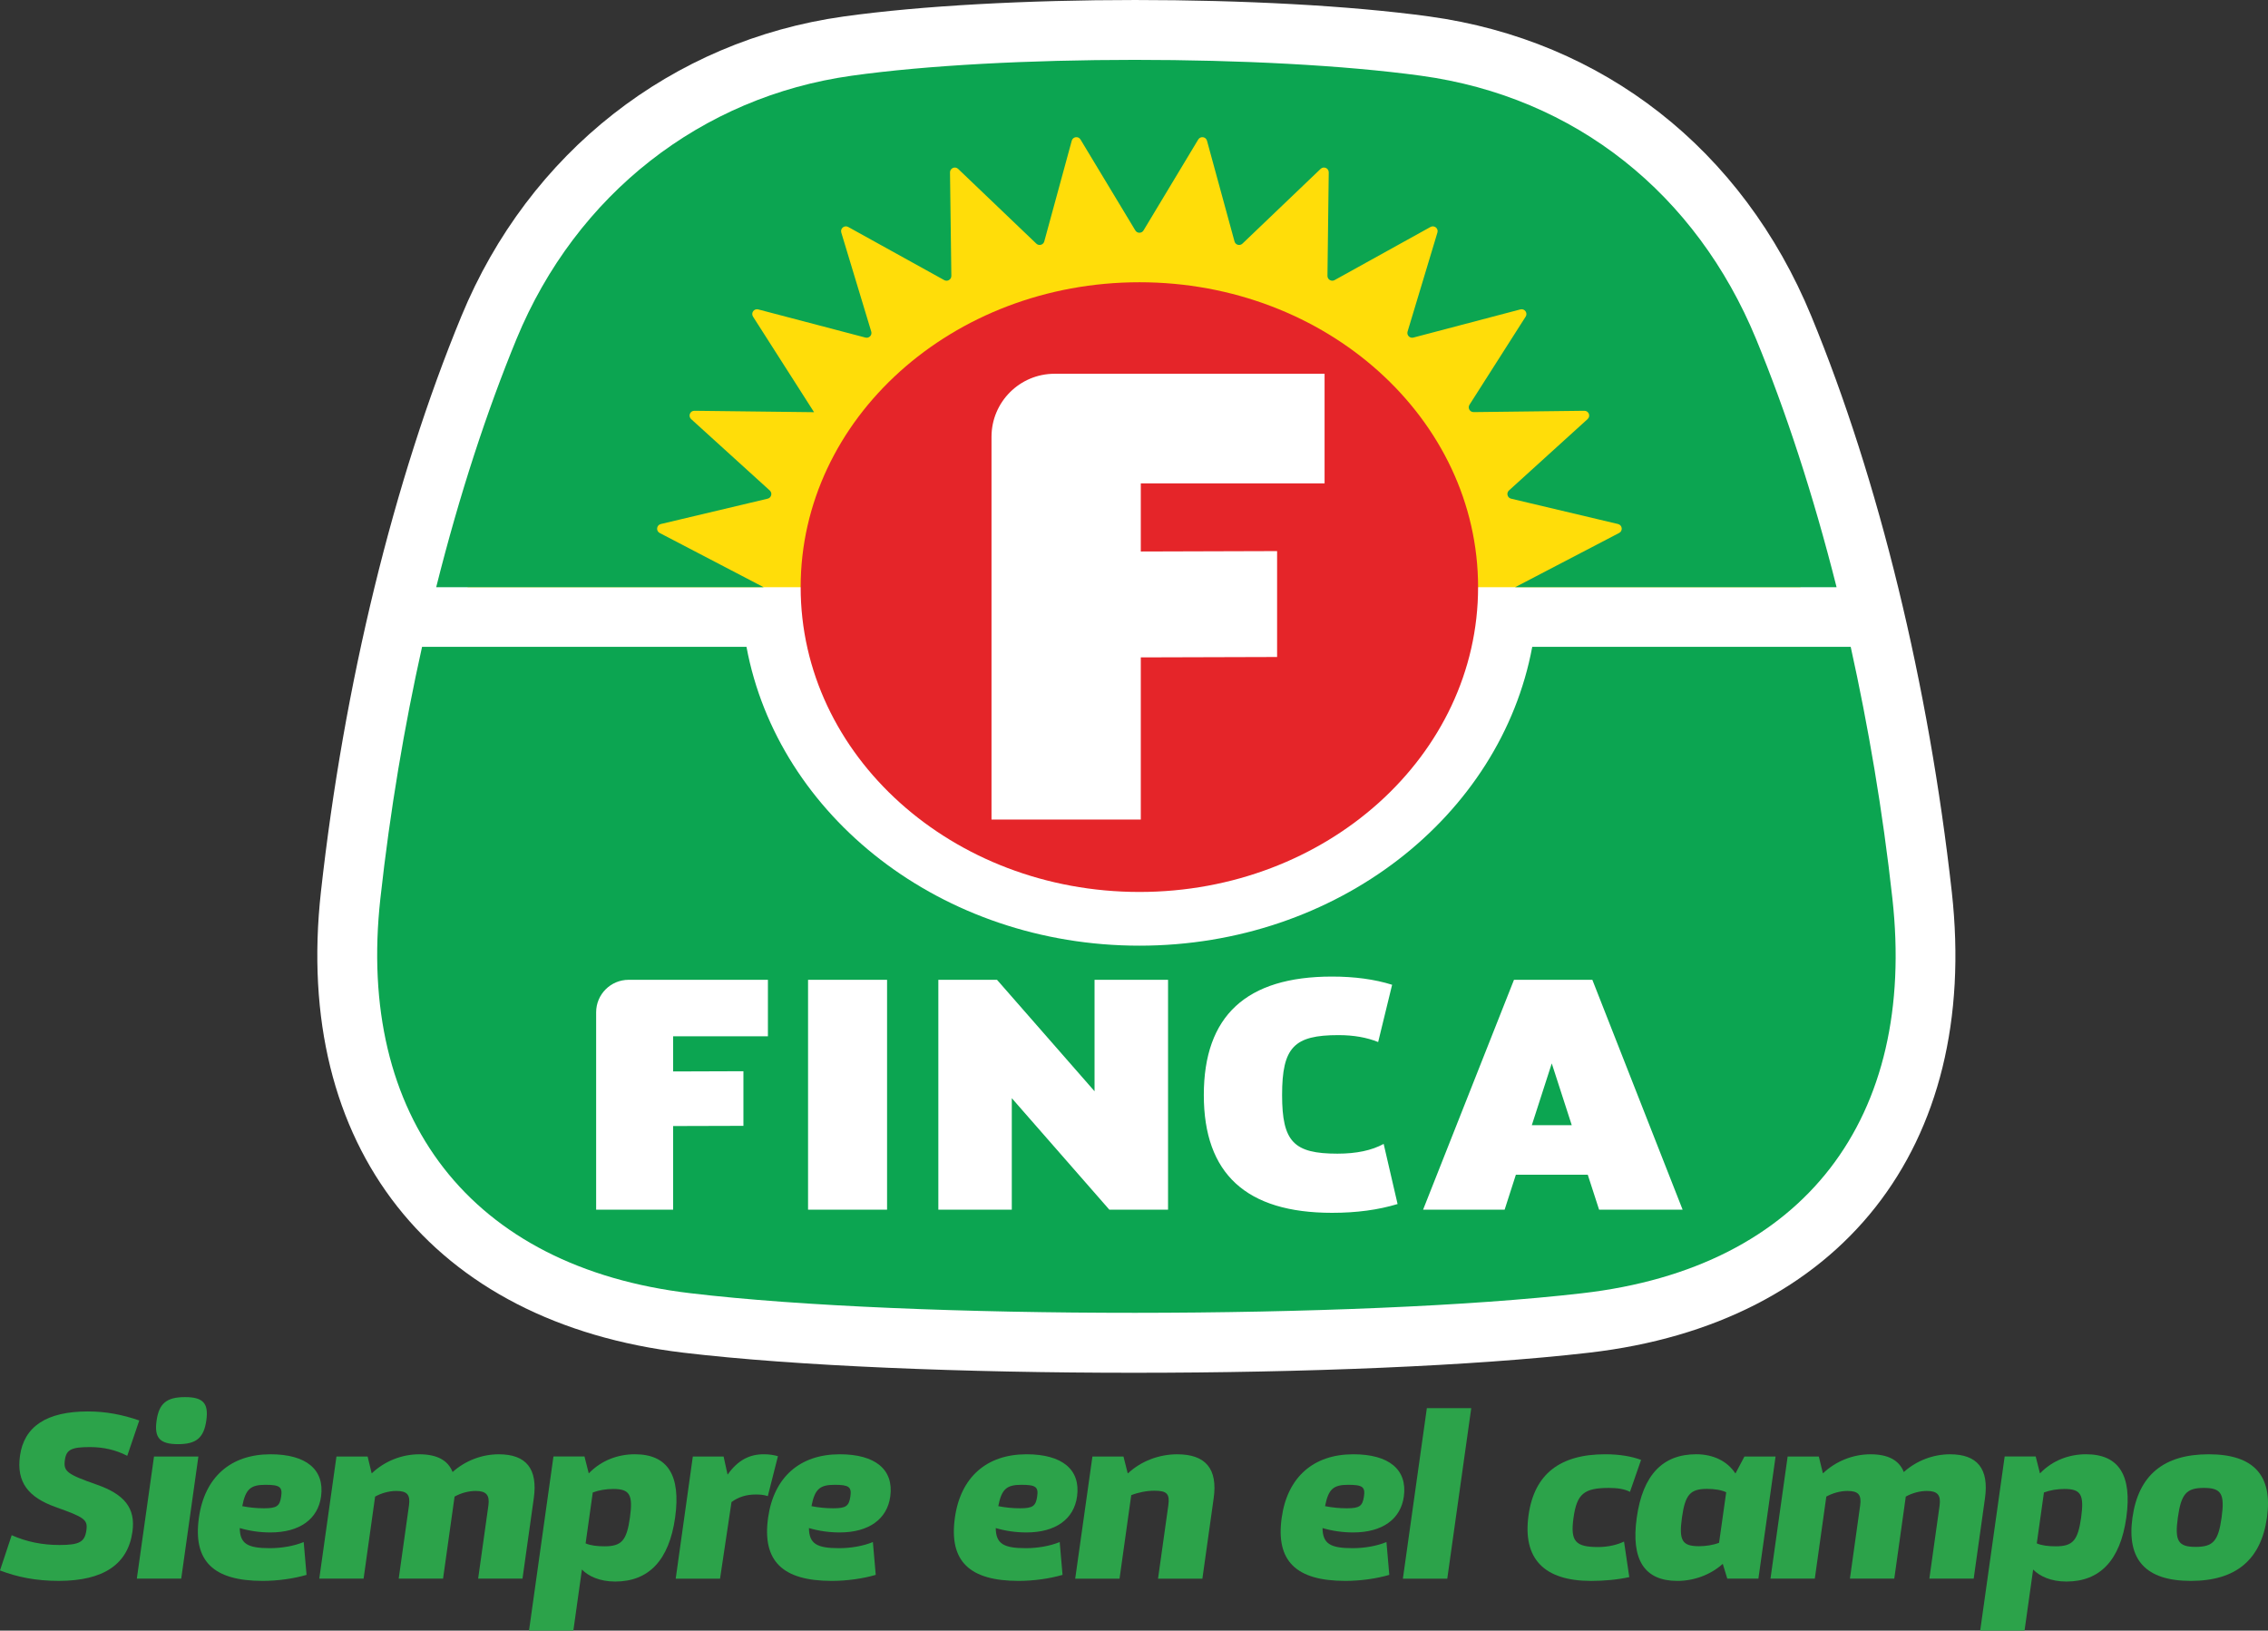 <?xml version="1.0" encoding="utf-8"?>
<!-- Generator: Adobe Illustrator 16.0.0, SVG Export Plug-In . SVG Version: 6.00 Build 0)  -->
<!DOCTYPE svg PUBLIC "-//W3C//DTD SVG 1.1//EN" "http://www.w3.org/Graphics/SVG/1.1/DTD/svg11.dtd">
<svg version="1.1" id="Layer_1" xmlns="http://www.w3.org/2000/svg" xmlns:xlink="http://www.w3.org/1999/xlink" x="0px" y="0px"
	 width="172.541px" height="124.065px" viewBox="18.174 19.078 172.541 124.065"
	 enable-background="new 18.174 19.078 172.541 124.065" xml:space="preserve">
<rect x="18.174" y="19.078" width="172.541" height="124.065" fill="#333333" stroke="none"/>
<g>
	<g>
		<g>
			<path fill="#2CA34A" d="M18.174,138.562l0.89-2.681c1.136,0.507,2.345,0.745,3.628,0.745c1.521,0,1.931-0.225,2.056-1.127
				c0.112-0.811-0.167-0.983-2.33-1.755c-2.086-0.742-3.007-1.889-2.723-3.911c0.312-2.213,2.006-3.368,5.168-3.368
				c1.37,0,2.637,0.247,3.906,0.687l-0.913,2.69c-0.858-0.446-1.805-0.666-2.839-0.666c-1.417,0-1.798,0.196-1.906,0.981
				c-0.123,0.873,0.159,1.081,2.426,1.877c2.083,0.731,2.97,1.767,2.712,3.588c-0.345,2.46-2.186,3.734-5.604,3.734
				C20.942,139.358,19.487,139.071,18.174,138.562z"/>
			<path fill="#2CA34A" d="M29.891,129.894h3.376l-1.306,9.293h-3.377L29.891,129.894z M30.086,127.164
				c0.186-1.313,0.761-1.79,2.166-1.79c1.374,0,1.803,0.47,1.619,1.771c-0.188,1.329-0.762,1.81-2.156,1.81
				C30.332,128.953,29.899,128.474,30.086,127.164z"/>
			<path fill="#2CA34A" d="M42.601,132.923c-0.232,1.741-1.641,2.748-3.852,2.748c-0.788,0-1.582-0.11-2.335-0.333
				c0.011,1.2,0.606,1.53,2.286,1.53c0.917,0,1.851-0.167,2.578-0.466l0.217,2.497c-0.99,0.29-2.198,0.458-3.345,0.458
				c-3.738,0-5.31-1.502-4.843-4.815c0.431-3.063,2.404-4.818,5.446-4.818C41.468,129.723,42.874,130.889,42.601,132.923z
				 M38.362,132.047c-1.124,0-1.505,0.324-1.758,1.624c0.552,0.108,1.102,0.162,1.656,0.162c0.97,0,1.195-0.168,1.303-0.885
				C39.678,132.204,39.453,132.047,38.362,132.047z"/>
			<path fill="#2CA34A" d="M58.782,133.075l-0.859,6.112h-3.374l0.781-5.572c0.107-0.782-0.162-1.101-0.964-1.101
				c-0.515,0-1.102,0.145-1.61,0.43c-0.005,0.042-0.011,0.088-0.018,0.131l-0.858,6.112h-3.374l0.782-5.572
				c0.113-0.813-0.141-1.101-0.964-1.101c-0.547,0-1.136,0.164-1.613,0.43l-0.876,6.243h-3.372l1.307-9.293h2.371l0.306,1.269h0.021
				c0.967-0.916,2.273-1.438,3.604-1.438c1.334,0,2.177,0.445,2.534,1.349c0.981-0.879,2.249-1.349,3.508-1.349
				C58.212,129.723,59.097,130.833,58.782,133.075z"/>
			<path fill="#2CA34A" d="M69.534,134.542c-0.458,3.251-2.009,4.864-4.558,4.864c-1.191,0-2.04-0.41-2.532-0.913l-0.652,4.65
				h-3.373l1.859-13.25h2.361l0.321,1.271h0.02c0.939-0.973,2.199-1.441,3.49-1.441C68.965,129.723,69.986,131.319,69.534,134.542z
				 M64.826,132.363c-0.543,0-1.093,0.092-1.557,0.268l-0.544,3.872c0.365,0.162,0.88,0.223,1.438,0.223
				c1.303,0,1.688-0.438,1.934-2.19C66.339,132.798,66.083,132.363,64.826,132.363z"/>
			<path fill="#2CA34A" d="M70.882,129.894h2.341l0.299,1.361h0.018c0.784-1.105,1.677-1.532,2.736-1.532
				c0.451,0,0.782,0.062,1.081,0.146l-0.771,3.038c-0.294-0.103-0.623-0.123-0.92-0.123c-0.711,0-1.323,0.191-1.842,0.575
				l-0.872,5.828h-3.373L70.882,129.894z"/>
			<path fill="#2CA34A" d="M85.904,132.923c-0.232,1.741-1.642,2.748-3.852,2.748c-0.787,0-1.582-0.11-2.336-0.333
				c0.012,1.2,0.608,1.53,2.287,1.53c0.916,0,1.849-0.167,2.577-0.466l0.217,2.497c-0.99,0.29-2.199,0.458-3.343,0.458
				c-3.74,0-5.312-1.502-4.845-4.815c0.432-3.063,2.404-4.818,5.447-4.818C84.771,129.723,86.177,130.889,85.904,132.923z
				 M81.665,132.047c-1.123,0-1.504,0.324-1.758,1.624c0.552,0.108,1.104,0.162,1.655,0.162c0.971,0,1.194-0.168,1.304-0.885
				C82.979,132.204,82.758,132.047,81.665,132.047z"/>
			<path fill="#2CA34A" d="M100.114,132.923c-0.232,1.741-1.64,2.748-3.851,2.748c-0.788,0-1.583-0.11-2.337-0.333
				c0.014,1.2,0.609,1.53,2.286,1.53c0.917,0,1.851-0.167,2.58-0.466l0.216,2.497c-0.989,0.29-2.198,0.458-3.344,0.458
				c-3.739,0-5.311-1.502-4.844-4.815c0.431-3.063,2.402-4.818,5.446-4.818C98.983,129.723,100.388,130.889,100.114,132.923z
				 M95.876,132.047c-1.122,0-1.504,0.324-1.757,1.624c0.552,0.108,1.103,0.162,1.654,0.162c0.972,0,1.193-0.168,1.304-0.885
				C97.191,132.204,96.967,132.047,95.876,132.047z"/>
			<path fill="#2CA34A" d="M101.282,129.894h2.362l0.32,1.269h0.033c0.988-0.916,2.346-1.438,3.733-1.438
				c2.17,0,3.093,1.108,2.775,3.352l-0.858,6.112h-3.374l0.782-5.572c0.119-0.87-0.088-1.121-1.056-1.121
				c-0.598,0-1.239,0.131-1.764,0.339l-0.891,6.354h-3.372L101.282,129.894z"/>
			<path fill="#2CA34A" d="M124.975,132.923c-0.232,1.741-1.642,2.748-3.853,2.748c-0.787,0-1.581-0.11-2.335-0.333
				c0.012,1.2,0.607,1.53,2.287,1.53c0.916,0,1.849-0.167,2.576-0.466l0.217,2.497c-0.989,0.29-2.195,0.458-3.343,0.458
				c-3.74,0-5.312-1.502-4.842-4.815c0.43-3.063,2.401-4.818,5.444-4.818C123.845,129.723,125.247,130.889,124.975,132.923z
				 M120.735,132.047c-1.123,0-1.502,0.324-1.755,1.624c0.549,0.108,1.102,0.162,1.655,0.162c0.968,0,1.192-0.168,1.301-0.885
				C122.053,132.204,121.828,132.047,120.735,132.047z"/>
			<path fill="#2CA34A" d="M126.724,126.213h3.377l-1.824,12.975H124.9L126.724,126.213z"/>
			<path fill="#2CA34A" d="M134.461,134.354c0.438-3.129,2.393-4.631,5.84-4.631c1.093,0,2.012,0.165,2.72,0.427l-0.845,2.433
				c-0.404-0.22-0.976-0.299-1.599-0.299c-1.906,0-2.443,0.455-2.697,2.278c-0.247,1.774,0.128,2.219,1.878,2.219
				c0.776,0,1.48-0.179,1.966-0.418l0.4,2.705c-0.891,0.199-1.926,0.29-2.904,0.29C135.636,139.358,133.994,137.668,134.461,134.354
				z"/>
			<path fill="#2CA34A" d="M153.253,129.894l-1.307,9.293h-2.366l-0.339-1.112h-0.022c-0.916,0.816-2.165,1.283-3.437,1.283
				c-2.5,0-3.541-1.596-3.09-4.815c0.458-3.255,1.979-4.821,4.528-4.821c1.286,0,2.364,0.525,2.965,1.447h0.025l0.674-1.273
				L153.253,129.894L153.253,129.894z M147.421,136.718c0.522,0,1.078-0.085,1.533-0.259l0.544-3.846
				c-0.367-0.174-0.896-0.256-1.451-0.256c-1.291,0-1.673,0.438-1.917,2.188C145.888,136.283,146.146,136.718,147.421,136.718z"/>
			<path fill="#2CA34A" d="M169.183,133.075l-0.858,6.112h-3.373l0.781-5.572c0.107-0.782-0.162-1.101-0.965-1.101
				c-0.515,0-1.101,0.145-1.611,0.43c-0.004,0.042-0.01,0.088-0.016,0.131l-0.858,6.112h-3.374l0.779-5.572
				c0.113-0.813-0.14-1.101-0.965-1.101c-0.543,0-1.132,0.164-1.61,0.43l-0.876,6.243h-3.372l1.306-9.293h2.372l0.308,1.269h0.021
				c0.967-0.916,2.271-1.438,3.602-1.438c1.334,0,2.179,0.445,2.534,1.349c0.984-0.879,2.25-1.349,3.511-1.349
				C168.613,129.723,169.498,130.833,169.183,133.075z"/>
			<path fill="#2CA34A" d="M179.936,134.542c-0.458,3.251-2.009,4.864-4.558,4.864c-1.191,0-2.039-0.41-2.531-0.913l-0.654,4.65
				h-3.374l1.863-13.25h2.361l0.32,1.271h0.021c0.937-0.973,2.199-1.441,3.488-1.441
				C179.366,129.723,180.388,131.319,179.936,134.542z M175.228,132.363c-0.544,0-1.093,0.092-1.559,0.268l-0.544,3.872
				c0.367,0.162,0.882,0.223,1.438,0.223c1.304,0,1.689-0.438,1.936-2.19C176.738,132.798,176.484,132.363,175.228,132.363z"/>
			<path fill="#2CA34A" d="M180.404,134.542c0.452-3.221,2.373-4.818,5.796-4.818c3.419,0,4.89,1.599,4.435,4.818
				c-0.452,3.217-2.369,4.815-5.789,4.815C181.423,139.358,179.952,137.759,180.404,134.542z M187.184,134.542
				c0.253-1.807-0.018-2.259-1.346-2.259c-1.334,0-1.729,0.452-1.982,2.259c-0.248,1.78,0.025,2.228,1.356,2.228
				C186.54,136.769,186.936,136.323,187.184,134.542z"/>
		</g>
	</g>
	<g>
		<g>
			<g>
				<g>
					<path fill="#FFFFFF" d="M82.337,20.335c-13.065,1.834-23.933,10.35-29.062,22.8c-5.15,12.475-8.939,28.028-10.687,43.806
						c-2.143,19.347,8.426,32.773,27.591,35.055c17.14,2.036,51.252,2.036,68.871,0c19.179-2.205,29.761-15.64,27.61-35.055
						c-1.756-15.777-5.541-31.331-10.686-43.806c-5.223-12.676-15.827-20.987-29.08-22.807
						C114.708,18.661,94.299,18.661,82.337,20.335z"/>
				</g>
			</g>
			<path fill="#FFDD09" d="M155.15,63.754c-1.697-6.768-3.694-12.882-5.835-18.078c-4.322-10.552-13.054-17.624-24.256-19.177
				c-11.214-1.547-30.356-1.53-41.228,0c-10.871,1.526-19.945,8.625-24.261,19.177c-2.131,5.196-4.133,11.311-5.828,18.078H155.15z"
				/>
			<path fill="#0CA551" d="M162.14,87.438c-0.74-6.71-1.841-13.131-3.172-19.148h-24.226c-2.4,12.899-14.865,22.738-29.883,22.738
				c-15.03,0-27.496-9.839-29.896-22.738H50.283c-1.341,6.018-2.431,12.438-3.171,19.148c-1.842,16.622,6.824,28.06,23.6,30.034
				c16.773,2,50.817,1.972,67.823,0C155.548,115.523,163.979,104.059,162.14,87.438z"/>
			<path fill="#0CA551" d="M68.447,58.948l8.128-1.929c0.283-0.068,0.378-0.429,0.158-0.625l-5.979-5.429
				c-0.248-0.225-0.085-0.639,0.25-0.634l9.101,0.108l-4.644-7.271c-0.179-0.279,0.077-0.634,0.397-0.549l8.157,2.143
				c0.275,0.073,0.524-0.186,0.44-0.458l-2.279-7.533c-0.094-0.313,0.238-0.583,0.526-0.425l7.306,4.044
				c0.243,0.135,0.545-0.044,0.541-0.325l-0.102-7.868c-0.005-0.323,0.385-0.492,0.617-0.27l5.95,5.688
				c0.199,0.191,0.531,0.098,0.604-0.167l2.091-7.665c0.085-0.309,0.498-0.367,0.665-0.092l4.171,6.919
				c0.142,0.235,0.482,0.235,0.624,0l4.162-6.918c0.168-0.274,0.581-0.218,0.666,0.091l2.094,7.665
				c0.071,0.266,0.404,0.358,0.603,0.167l5.948-5.688c0.233-0.224,0.623-0.056,0.617,0.27l-0.097,7.868
				c-0.002,0.279,0.296,0.459,0.541,0.325l7.299-4.044c0.288-0.158,0.62,0.11,0.525,0.425l-2.27,7.533
				c-0.083,0.272,0.165,0.531,0.44,0.458l8.142-2.143c0.321-0.085,0.58,0.27,0.401,0.549l-4.271,6.702
				c-0.156,0.245,0.021,0.564,0.312,0.562l8.423-0.101c0.336-0.004,0.498,0.41,0.247,0.634l-5.981,5.429
				c-0.217,0.196-0.123,0.557,0.162,0.625l8.136,1.929c0.329,0.08,0.384,0.523,0.085,0.679l-7.914,4.127h24.455
				c-1.783-7.069-3.886-13.458-6.127-18.89c-4.546-11.015-13.714-18.414-25.493-20.025c-11.776-1.613-31.884-1.604-43.307,0
				c-11.42,1.594-20.954,9.011-25.496,20.025c-2.236,5.432-4.341,11.819-6.113,18.89h24.91l-7.911-4.127
				C68.063,59.471,68.117,59.027,68.447,58.948z"/>
			<path fill="#E52529" d="M130.621,63.754c0,12.799-11.538,23.187-25.762,23.187c-14.239,0-25.774-10.386-25.774-23.187
				c0-12.814,11.535-23.201,25.774-23.201C119.083,40.552,130.621,50.939,130.621,63.754z"/>
		</g>
	</g>
	<g>
		<path fill="#FFFFFF" d="M69.383,97.923v2.675l5.348-0.018v4.156l-5.348,0.015v6.363h-5.857V96.097
			c0-1.366,1.108-2.473,2.476-2.473h10.592v4.298H69.383z"/>
		<path fill="#FFFFFF" d="M79.648,93.625h6.011v17.489h-6.011V93.625z"/>
		<path fill="#FFFFFF" d="M89.56,93.625h4.463l7.42,8.479v-8.479h5.592v17.489h-4.467l-7.42-8.483v8.483H89.56V93.625z"/>
		<path fill="#FFFFFF" d="M109.756,102.392c0-6.024,3.23-9.013,9.745-9.013c1.727,0,3.243,0.204,4.58,0.623l-1.062,4.358
			c-0.873-0.354-1.874-0.527-3.021-0.527c-3.374,0-4.287,0.914-4.287,4.559c0,3.567,0.898,4.46,4.216,4.46
			c1.437,0,2.6-0.244,3.511-0.742l1.059,4.574c-1.462,0.445-3.114,0.669-4.986,0.669
			C112.987,111.353,109.756,108.383,109.756,102.392z"/>
		<path fill="#FFFFFF" d="M138.964,108.452h-5.467l-0.856,2.662h-6.204l6.915-17.489h5.962l6.867,17.489h-6.354L138.964,108.452z
			 M137.747,104.685l-1.521-4.7l-1.517,4.7H137.747z"/>
	</g>
	<path fill="#FFFFFF" d="M104.962,55.855v5.183l10.369-0.031v8.057l-10.369,0.03v12.338H93.604V52.314
		c0-2.649,2.147-4.799,4.799-4.799h20.54v8.34H104.962z"/>
</g>
</svg>
